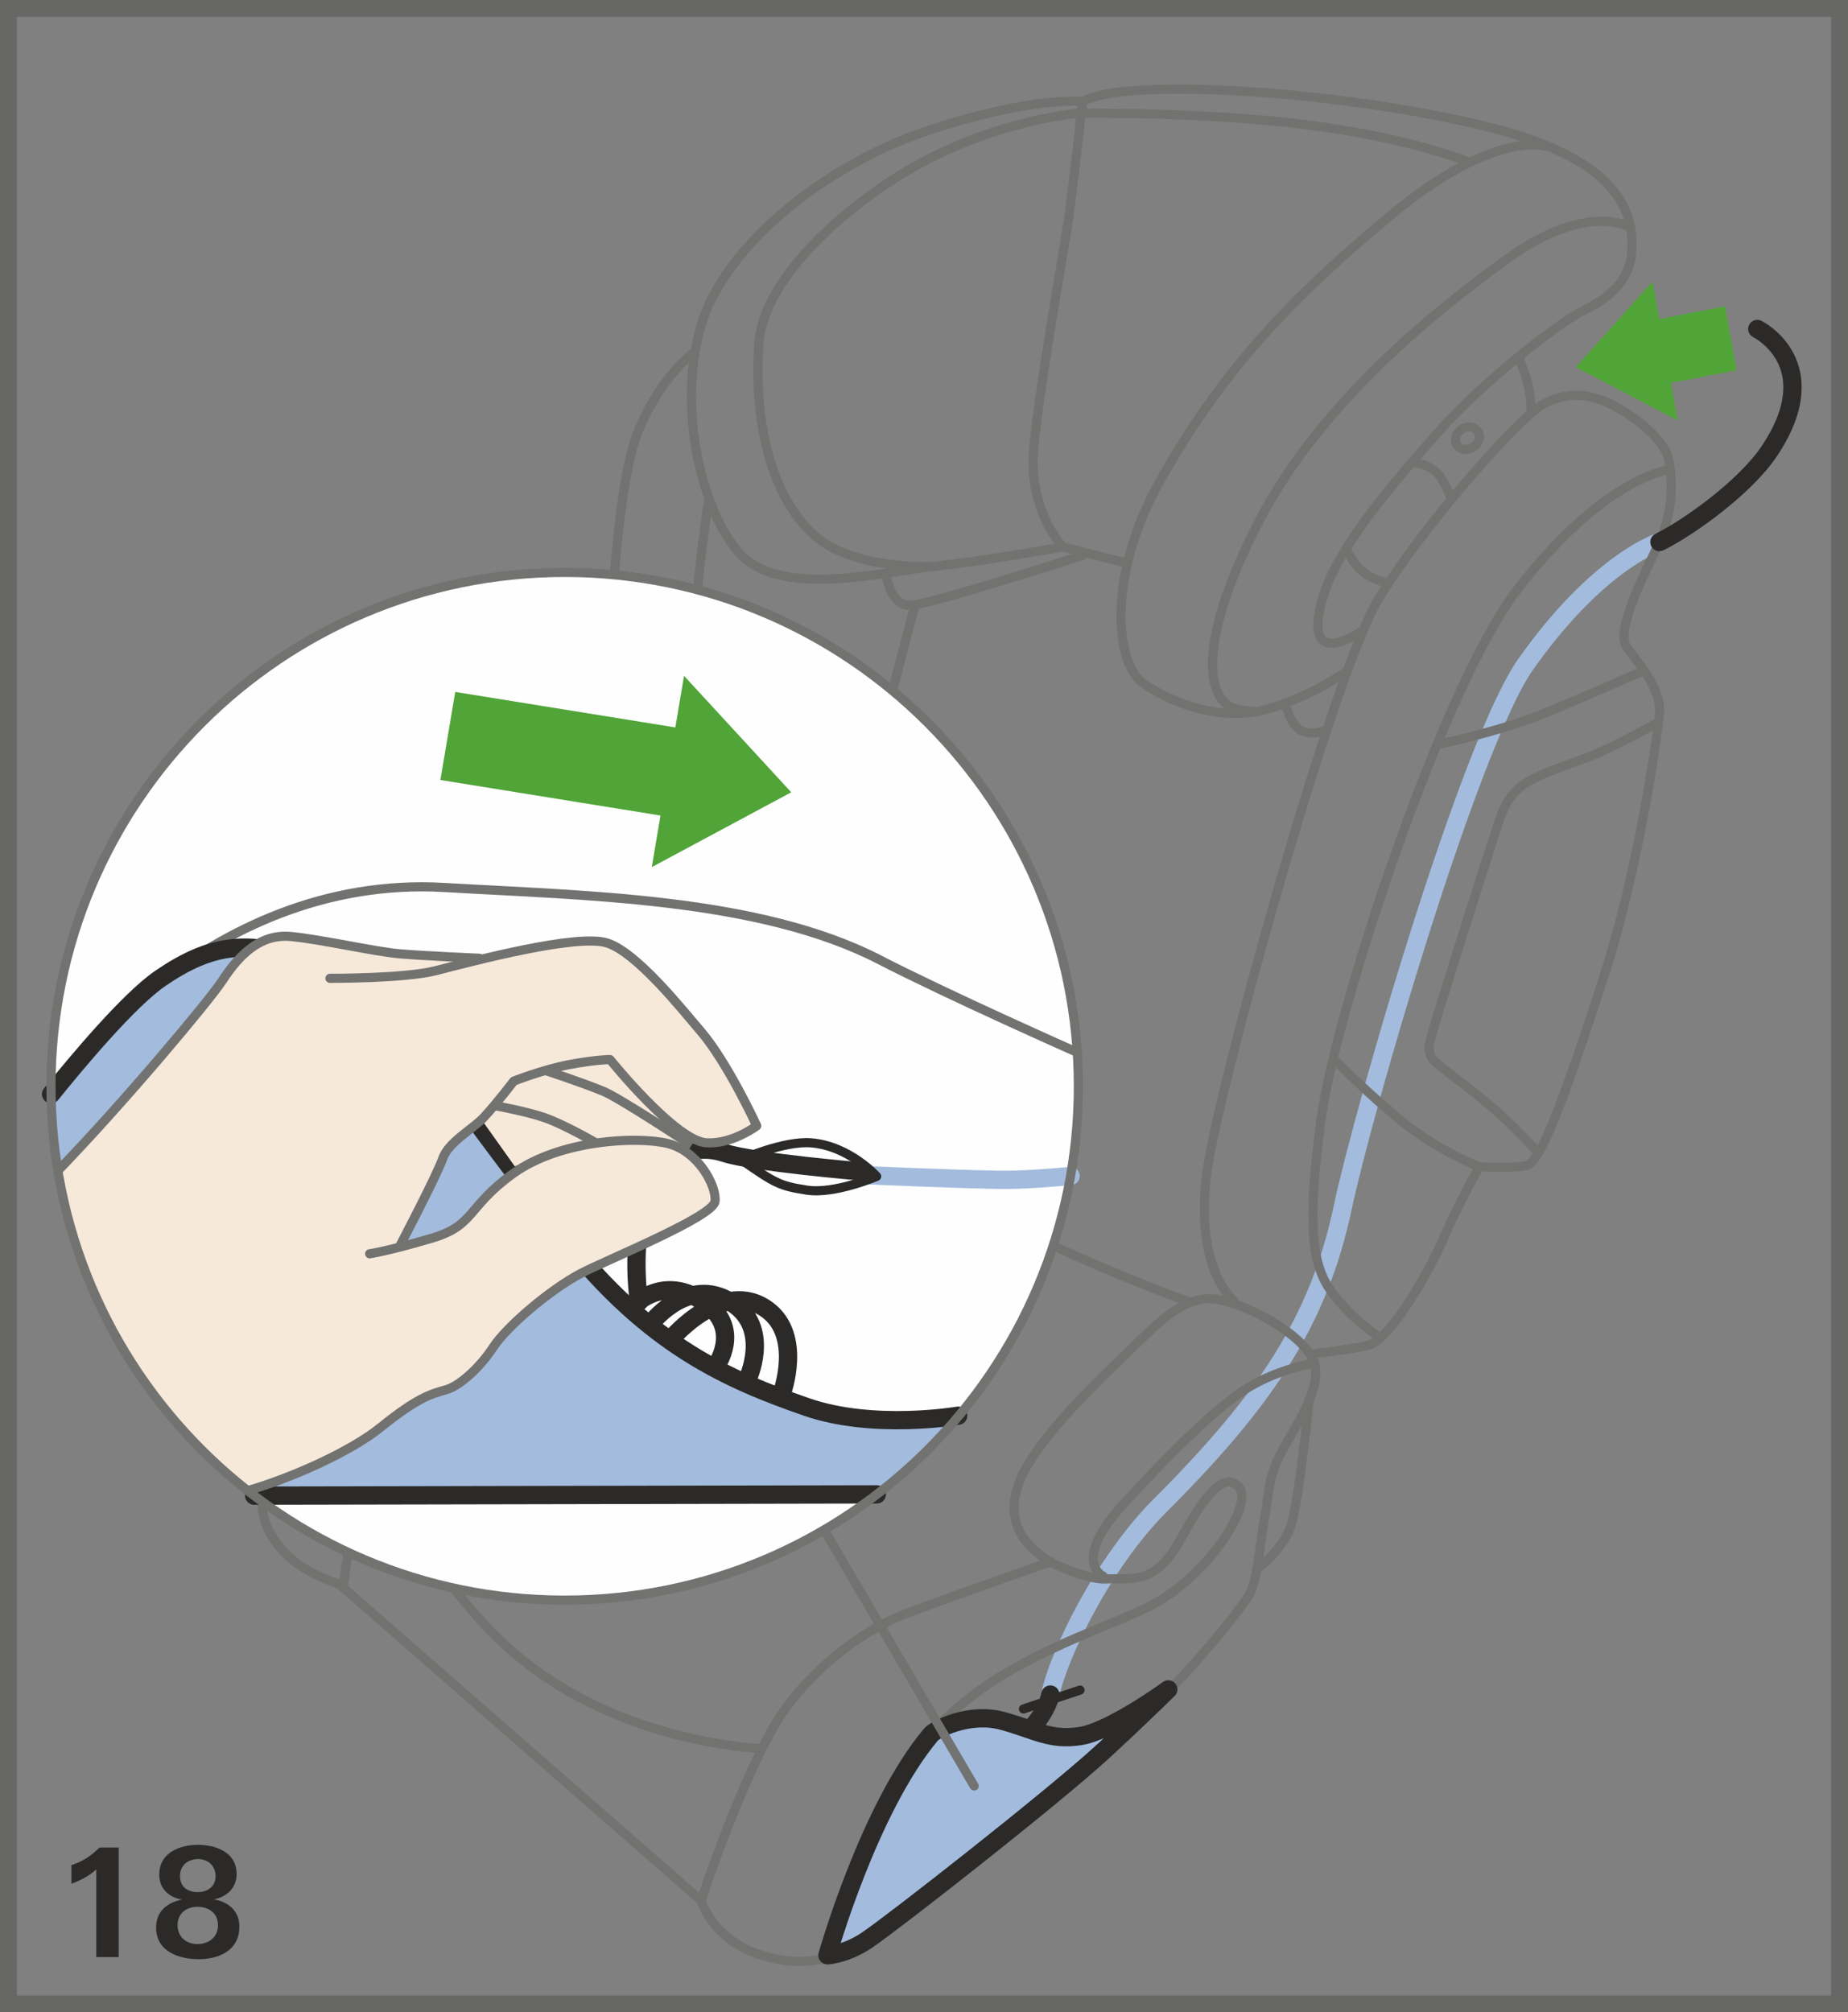 <?xml version="1.0" encoding="UTF-8"?>
<!DOCTYPE svg PUBLIC "-//W3C//DTD SVG 1.1//EN" "http://www.w3.org/Graphics/SVG/1.1/DTD/svg11.dtd">
<!-- Creator: CorelDRAW 2017 -->
<svg xmlns="http://www.w3.org/2000/svg" xml:space="preserve" width="38.75mm" height="42.182mm" version="1.1" style="shape-rendering:geometricPrecision; text-rendering:geometricPrecision; image-rendering:optimizeQuality; fill-rule:evenodd; clip-rule:evenodd"
viewBox="0 0 31817.14 34635.26"
 xmlns:xlink="http://www.w3.org/1999/xlink">
 <rect x="0" y="0" width="31817.14" height="34635.26" fill="#808080" stroke="none"/>
 <defs>
  <style type="text/css">
   <![CDATA[
    .str6 {stroke:#727271;stroke-width:157.32;stroke-miterlimit:10}
    .str8 {stroke:#676766;stroke-width:289.68;stroke-miterlimit:4}
    .str7 {stroke:#2B2A29;stroke-width:157.32;stroke-linejoin:round;stroke-miterlimit:10}
    .str4 {stroke:#2B2A29;stroke-width:314.89;stroke-linejoin:round;stroke-miterlimit:10}
    .str5 {stroke:#727271;stroke-width:157.32;stroke-linecap:round;stroke-miterlimit:10}
    .str1 {stroke:#727271;stroke-width:157.32;stroke-linecap:round;stroke-linejoin:round;stroke-miterlimit:10}
    .str3 {stroke:#2B2A29;stroke-width:157.32;stroke-linecap:round;stroke-linejoin:round;stroke-miterlimit:10}
    .str2 {stroke:#2B2A29;stroke-width:314.89;stroke-linecap:round;stroke-linejoin:round;stroke-miterlimit:10}
    .str0 {stroke:#A3BCDD;stroke-width:314.89;stroke-linecap:round;stroke-linejoin:round;stroke-miterlimit:10}
    .fil0 {fill:none;fill-rule:nonzero}
    .fil3 {fill:#FEFEFE;fill-rule:nonzero}
    .fil5 {fill:#2B2A29;fill-rule:nonzero}
    .fil4 {fill:#F6E9DA;fill-rule:nonzero}
    .fil1 {fill:#A3BCDD;fill-rule:nonzero}
    .fil2 {fill:#50A438;fill-rule:nonzero}
   ]]>
  </style>
 </defs>
 <g id="Слой_x0020_1">
  <path class="fil0 str0" d="M28570.57 9329.72c0,0 -1043.02,319.24 -2302.24,2103.2 -975.53,1382.29 -2809.42,7731.89 -3147.7,9338.92 -419.98,1993.43 -1364.31,3357.49 -3148.03,5141.46 -998.19,998.19 -1758.27,2602.01 -1888.57,3252.89"/>
  <path class="fil0 str1" d="M15051.93 19771.35c0,0 -3240.98,-2998.27 -3889.22,-3808.1 -648.25,-810.24 -729.12,-1863.69 -729.12,-2835.53 0,-972.33 113.88,-4546.75 526.89,-5630.66 376.88,-989.82 971.83,-1417.93 971.83,-1417.93m9310.26 16307.62c0,0 -781.51,-609.74 -404.63,-2558.33 377.7,-1949.09 2158.22,-8298.11 2891.94,-9513.56 733.72,-1215.45 2409.96,-3122.25 2829.12,-3352.81 419.08,-230.56 775.1,-167.75 1047.7,-62.57 272.27,104.61 1047.95,565.4 1131.7,1047.37 83.67,481.73 20.86,964.03 -167.75,1382.87 -188.85,419.16 -775.1,1508.82 -565.73,1802.28 209.13,293.46 607.77,733.39 565.73,1152.23 -41.96,419.49 -356.6,2682.31 -963.95,4547.41 -552.1,1695.13 -1047.7,3164.54 -1320.3,3227.35 -272.27,62.57 -816.81,20.86 -816.81,20.86 0,0 -377.45,670.58 -608.01,1215.45 -230.56,544.54 -921.99,1781.09 -1320.55,1865.09 -397.73,83.75 -950.98,141.39 -950.98,141.39m6106.31 -15208.02c0,0 -1089.66,146.56 -2556.52,2032.51 -1310.12,1684.37 -3143.68,7291.96 -3395.1,9136.19 -251.17,1844.23 -146.56,2514.57 167.99,2954.5 313.98,440.35 775.1,754.9 775.1,754.9m1781.75 -2892.02c0,0 -671.15,-251.42 -1299.69,-754.25 -628.62,-503.16 -1215.45,-1110.84 -1215.45,-1110.84m5322.84 -6663.58c0,0 -1026.6,461.12 -1759.99,754.25 -733.72,293.46 -1739.14,503.16 -1739.14,503.16m3771.97 -377.45c0,0 -734.87,417.11 -1173.98,586.83 -921.99,356.02 -1319.97,398.31 -1550.62,1068.56 -198.37,577.06 -1089.66,3415.38 -1152.8,3646.27 -62.57,230.56 -146.32,398.31 84,586.83 230.89,188.6 628.54,460.87 1068.8,859.18 285.65,258.31 628.62,628.54 628.62,628.54m-14249.57 -11231.84c0,0 -356.27,2237.29 -335.74,4337.37 21.18,2137.69 377.45,3395.1 586.91,3939.89 209.7,544.62 440.26,858.85 440.26,858.85m2850.23 -7271.27c0,0 -935.54,3452.74 -1152.8,4987.34 -335.41,2367.92 -188.6,3688.22 -188.6,3688.22m859.18 -9178.15c0,0 83.67,481.98 398.23,481.98 314.31,0 2975.44,-859.43 2975.44,-859.43m3499.62 2577.71c0,0 84,355.94 272.27,440.02 188.6,83.67 398.64,0 398.64,0m-3437.14 -2892.02l-1068.56 -272.27c0,0 -1278.26,230.56 -2221.44,335.17 -943.1,105.1 -2661.38,544.79 -3352.48,-229.99 -636.42,-713.44 -1068.89,-2452.25 -670.58,-3877.15 397.73,-1424.83 2184.9,-2805.89 3855.64,-3373.67 1791.6,-608.26 2724.03,-523.69 2724.03,-523.69 0,0 211.68,-117.91 691.68,-167.67 1467.69,-152.72 4359.38,115.85 6370.46,628.54 2137.44,545.12 2463.91,1427.45 2389.11,2179.4 -42.29,419.16 -356.27,733.39 -796.78,942.85 -435.42,207.41 -1759.75,1236.55 -2535.42,2116.26 -775.68,880.28 -1737.99,1978.07 -1990.88,2871.08 -356.27,1257.16 649.72,565.73 649.72,565.73m3206.58 -8360.76c0,0 -859.76,-314.56 -2661.71,1173.74 -1889.72,1559.48 -3017.64,2849.65 -4002.21,4609.64 -881.43,1574.26 -778.06,3099.34 -272.6,3457.33 502.83,356.27 1341.16,649.72 2074.55,461.12 733.39,-188.85 1403.97,-649.64 1403.97,-649.64m4882.49 -7669.33c0,0 -733.06,-419.16 -2053.36,523.69 -1320.55,943.1 -3258.96,2528.12 -4295.91,4505.37 -901.14,1718.53 -1001.97,2829.7 -586.91,3185.06 146.56,125.71 461.12,125.71 461.12,125.71m-3269.06 -2828.8c0,0 -607.68,-607.68 -503.16,-1718.28 104.85,-1110.52 524.02,-3394.52 608.01,-4001.88 84,-608.01 230.31,-1949.17 230.31,-1949.17m-67.82 203.96c0,0 -1692.5,131.46 -3284.99,1200.01 -1265.29,849 -2158.3,1886.03 -2221.11,2765.98 -79.73,1110.84 121.6,2516.87 921.91,3268.81 691.43,649.72 2095.4,565.73 2095.4,565.73m7753.65 272.52c0,0 -215.78,-58.46 -356.27,-167.42 -188.6,-146.81 -293.46,-398.23 -293.46,-398.23m1173.74 -1487.72c0,0 209.13,0 397.98,188.27 104.85,104.85 209.38,377.45 209.38,377.45m-6370.13 -6585.42c0,0 2201.08,-26.36 3983.07,209.38 1782,235.82 2699.06,629.2 2699.06,629.2m168.57 4641.17c53.86,86.05 15.93,206.83 -84.33,269.73 -100.75,62.81 -225.88,44.26 -279.74,-42.04 -53.95,-86.05 -16.26,-206.83 84.57,-269.64 100.17,-62.89 225.63,-44.09 279.5,41.96zm696.36 -1285.49c0,0 134.99,322.36 168.24,488.38 50.74,252.57 50.74,437.64 50.74,437.64m-20448.83 20218.27c0,0 183.59,-1677.14 629.11,-2332.04 445.77,-655.22 1257.74,-1152.88 2489.36,-1519.82 1231.3,-366.7 3137.03,-958.2 3982.83,-1363.16 602.76,-287.95 1179.16,-576.15 1545.94,-1178.91 268.17,-440.59 418.83,-1205.27 418.83,-1205.27 0,0 1441.9,917.31 2830.52,1598.32 1201.49,589.78 2672.71,1126.77 2672.71,1126.77m-8411.42 10298.27c0,0 674.36,-2047.62 1310.12,-3091.79 367.02,-602.84 1230.8,-1480.74 2253.87,-1860.49 917.07,-340.67 2461.2,-880.61 2461.2,-880.61m894.73 248.87c0,0 -563.67,-246.24 364.97,-1255.11 917.07,-995.56 1702.93,-1755.64 2227.27,-2044.17 523.93,-288.2 1048.28,-366.7 1048.28,-366.7m-8385.15 10193.42c0,0 707.36,-2515.39 1781.75,-3799.73 1074.31,-1283.52 2996.79,-1803.76 3808.18,-2230.72 944.82,-497 1776.99,-1744.31 1485.01,-2040.31 -291.65,-296.33 -689.63,350.19 -987.68,896.79 -455.04,834.22 -869.28,669.68 -1292.8,696.36 -266.2,16.5 -860.58,-217.59 -1044.17,-348.47 -272.93,-195.01 -695.79,-546.92 -475.08,-1244.68 204.78,-648.25 1153.13,-1598.4 1755.64,-2175.05 602.76,-576.48 1074.31,-1126.77 1651.03,-1048.28 576.15,78.74 1572.29,655.14 1703.25,1100.66 130.63,445.52 -340.42,1100.74 -576.48,1546.18 -236.06,445.27 -209.7,759.83 -288.2,1152.88 -78.74,392.81 -104.28,1074.96 -288.2,1336.81 -299.78,425.24 -598.41,773.62 -996.14,1220.87 -299.53,336.89 -628.87,639.05 -1519.82,1451.84 -890.71,812.13 -3530.66,2937.43 -4035.3,3223 -602.76,340.67 -1126.77,497.9 -1886.27,235.82 -787.25,-271.45 -970.03,-917.4 -970.03,-917.4l-6236.37 -5450.19c0,0 -628.87,-183.35 -969.78,-576.48 -230.56,-266.44 -419.16,-550.29 -340.34,-1179.16 78.74,-628.87 410.13,-1843.99 1178.91,-2567.86 461.12,-433.94 1332.13,-845.8 1965.34,-970.11 732.24,-143.03 2332.29,0 2751.45,-288.2 419.16,-287.87 561.62,-546.6 550.04,-917.07 -25.78,-838.24 -576.4,-628.54 -576.4,-628.54m0 0c0,0 -890.38,628.54 -1834.14,471.55 -517.28,-85.97 -838.57,-262.09 -969.45,-707.61 -131.21,-445.52 -78.82,-1310.45 1546.18,-1912.88 1624.43,-602.84 1991.37,-602.84 2672.71,-367.02 681.25,236.06 2331.71,1284.01 2331.71,1284.01m-5031.11 1677.14c0,0 -846.95,-307.58 -759.42,-1047.95 52.39,-445.77 523.93,-812.54 1048.28,-1074.96 523.93,-261.84 2567.53,-733.15 2567.53,-733.15m-5476.3 7337.12c0,0 847.52,2118.56 2410.54,3432.46 1808.03,1519.82 4166.42,1598.65 4166.42,1598.65m-1532.88 -7438.44c492.16,-248.87 669.43,-799.49 694.31,-1470.89 26.36,-707.69 -486.33,-1371.29 -1048.28,-1441.41 -419.08,-52.39 -786.11,393.38 -786.11,393.38m11302.54 6829.36c0,0 384.1,-296.9 524.26,-687.99 139.67,-391.33 321.54,-2199.68 321.54,-2199.68"/>
  <path class="fil0 str2" d="M18083.95 29166.27c-104.93,524.59 -839.48,1049.18 -839.48,1049.18"/>
  <path class="fil1" d="M20114.32 29077.76c0,0 -994.41,724.77 -1518.35,803.51 -523.77,78.5 -760.08,-104.85 -1336.56,-262.09 -576.4,-157.32 -1157.73,147.38 -1231.62,235.73 -1074.06,1284.09 -1781.42,3799.48 -1781.42,3799.48 0,0 323.92,-19.38 681.01,-261.51 479.68,-325.89 3144.58,-2411.19 4035.3,-3223.08 602.51,-549.8 1151.65,-1092.04 1151.65,-1092.04z"/>
  <path class="fil0 str2" d="M20114.32 29077.76c0,0 -994.41,724.77 -1518.35,803.51 -523.77,78.5 -760.08,-104.85 -1336.56,-262.09 -576.4,-157.32 -1157.73,147.38 -1231.62,235.73 -1074.06,1284.09 -1781.42,3799.48 -1781.42,3799.48 0,0 323.92,-19.38 681.01,-261.51 479.68,-325.89 3144.58,-2411.19 4035.3,-3223.08 602.51,-549.8 1151.65,-1092.04 1151.65,-1092.04z"/>
  <line class="fil0 str3" x1="17620.36" y1="29414.4" x2="18594.5" y2= "29089.34" />
  <path class="fil0 str2" d="M30255.68 5662.03c0,0 1211.02,596.11 209.7,2098.36 -419.49,629.69 -1405.2,1329.25 -1894.65,1569.34"/>
  <polygon class="fil2" points="28451.6,4847.35 27790.05,5583.45 27128.18,6319.14 28005.83,6776.81 28883.82,7234.15 28767.06,6590.01 29898.18,6372.18 29699.48,5273.16 28568.03,5490.99 "/>
  <line class="fil0 str1" x1="10319.05" y1="19722.66" x2="16772.1" y2= "30740.21" />
  <path class="fil3" d="M18566.58 18696.56c0,4884.79 -3960,8844.46 -8844.54,8844.46 -4884.79,0 -8844.46,-3959.67 -8844.46,-8844.46 0,-4884.54 3959.67,-8844.22 8844.46,-8844.22 4884.54,0 8844.54,3959.67 8844.54,8844.22z"/>
  <path class="fil0 str4" d="M10871.14 22508.11c0,0 536.74,-634.37 1300.35,-60.51 596.68,448.64 156.09,1065.03 156.09,1065.03m-1101.32 -756.87c0,0 674.93,-861.48 1438.21,-287.63 596.68,448.97 205.68,1273.91 205.68,1273.91m-1315.13 -698.33c0,0 900.89,-1067.41 1664.42,-493.64 596.43,448.97 246.49,1417.93 246.49,1417.93"/>
  <path class="fil0 str1" d="M876.34 18791.23c0,0 2587.48,-3763.85 6780.59,-3515.88 2391.49,141.64 5407.98,171.77 7489.18,1245.17 1176.28,606.86 3402.65,1593.72 3402.65,1593.72"/>
  <path class="fil1" d="M4424.41 25779.47l10712.92 -90.32c188.93,-146.56 371.95,-300.27 548.32,-461.37 111.42,-111.67 217.18,-214.3 281.22,-268.33 129.9,-129.48 255.44,-263.24 377.04,-400.61 100.09,-117.99 176.2,-213.07 176.2,-213.07 0,0 -1434.43,426.96 -2685.43,-61.17 -1251.08,-488.05 -4119.29,-2105.5 -5340.16,-4546.5 -1220.62,-2441.24 -2960.09,-3143.35 -3814.59,-3265.28 -854.17,-122.26 -1769.76,121.93 -2349.69,732.24 -503.65,530.34 -1260.86,1429.42 -1450.53,1655.88 3.61,198.13 13.71,394.61 30.22,589.37 81.86,535.1 231.79,1384.26 452.91,2141.06 179.74,519.25 406.35,1016.67 675.01,1486.9 637.57,930.78 1761.06,2111.58 2176.61,2538.38 69.3,55.18 139.01,109.7 209.95,162.82z"/>
  <path class="fil0 str2" d="M16496.63 24366.38c0,0 -1456.77,251.17 -2611.87,-150.59 -1331.3,-462.93 -2712.37,-1054.68 -4168.8,-2913.12 -2378.68,-3035.05 -2770.01,-4028.32 -4218.89,-4671.06 -1183.26,-524.84 -1884.8,-372.53 -2732.98,205.35 -543.97,370.8 -1444.7,1449.21 -1884.71,1995.72m3496.5 6909.5l10720.06 -21.27"/>
  <path class="fil0 str0" d="M14972.62 20228.94c0,0 1298.54,59.94 2200.83,77.35 396.99,7.96 915.51,-32.68 1258.56,-65.44"/>
  <path class="fil0 str2" d="M11000.3 22406.62c-102.55,-760.32 -5.83,-1537.23 137.53,-1843.33 206.83,-442.07 622.79,-951.31 1340.91,-717.22 489.45,159.29 2374.9,318.91 2374.9,318.91"/>
  <path class="fil4" d="M4271.77 25662.38c872.65,-231.87 1724.44,-665 2425.32,-1208.88 303.23,-235.49 606.78,-423.43 974.95,-531.49 521.14,-153.79 771.08,-739.22 1132.03,-1096.64 368.99,-367.02 798.26,-712.29 1267.83,-942.85 350.19,-172.1 709.91,-324.41 1063.06,-488.63 263.9,-123.98 527.14,-249.69 780.6,-393.96 102.55,-59.36 378.85,-180.8 395.43,-322.11 39.08,-338.94 -283.36,-719.84 -549.55,-883.73 -276.29,-169.8 -632.56,-173.82 -946.87,-166.02 -800.88,18.8 -1605.3,233.52 -2223.41,762.38 -228.59,195.25 -396.58,445.19 -619.59,644.22 -105.43,95 -230.31,163.97 -360.37,216.93 -55.59,20.86 -560.14,141.39 -754.82,235.49 137.61,-176.61 324.74,-565.4 487.23,-881.68 41.71,-82.27 289.92,-756.63 374.82,-844.65 174.64,-183.1 604.24,-444.94 604.24,-444.94l539.29 757.45 1245.25 -425.16 785.04 -87.77c0,0 1541.26,197.8 1824.86,30.71 305.53,-178.75 339.44,-263.08 339.44,-263.08l-866.65 -1484.44c0,0 -749.07,-1106 -1483.04,-1526.23 -277.77,-158.8 -975.28,-101.98 -1244.68,-14.78 -359.8,117.58 -506.61,55.01 -871.33,156.66 -303.8,84.9 -444.04,-5.5 -755.97,24.39 -495.36,46.64 -608.01,-19.46 -1095.49,-83.18 -529.52,-69.79 -1048.85,-196.4 -1578.37,-265.29 -586.01,-75.38 -976.19,217.5 -1296.24,687.08 -128.01,188.27 -267.34,365.79 -410.46,542.24 -523.11,645.04 -1067.41,1273.58 -1624.1,1890.3 -272.93,301.91 -547.42,607.36 -831.76,902.86 370.06,2225.79 1570.81,4170.69 3273.33,5504.79z"/>
  <path class="fil0 str5" d="M4264.3 25656.63c775.1,-223.99 1785.53,-680.92 2292.71,-1092.62 683.31,-553.82 915.59,-581 1139.17,-649.39 223.09,-68.4 568.93,-378.6 797.44,-729.37 229.41,-349.62 961.16,-979.31 1505.7,-1266.93 440.59,-231.22 2280.48,-974.71 2311.43,-1240.66 30.13,-265.62 -290.5,-867.56 -813.61,-995.81 -524.26,-127.76 -1850.64,-65.77 -2658.17,513.83 -807.04,579.85 -654.4,894.49 -1407.5,1116.92 -752.28,222.19 -1067.08,267.1 -1067.08,267.1m1889.72 -5086.45c0,0 -934.15,-39.99 -1374.41,-76.77 -440.02,-38.26 -1370.96,-252.89 -1876.42,-298.05 -507.18,-45.82 -869.28,289.35 -1179.24,765.25 -218.57,334.51 -1671.4,2071.51 -2826.83,3266.19"/>
  <path class="fil0 str1" d="M6886.67 21440.78c0,0 633.47,-1208.47 734.54,-1498.39 99.93,-289.68 517.61,-505.21 710.24,-712.86 235.82,-254.62 513.26,-621.64 513.26,-621.64 0,0 508.41,-200.1 953.61,-283.85 461.45,-87.2 704.74,-87.2 704.74,-87.2 0,0 1125.29,1397.89 1656.54,1432.38 447.57,28.98 869.28,-291.65 869.28,-291.65 0,0 -499.05,-1086.87 -966.58,-1630.26 -306.18,-356.84 -1096.06,-1354.13 -1608.5,-1516.95 -513.83,-163.31 -2283.35,305.94 -2947.28,475.65 -536.74,137.61 -1825.68,132.69 -1825.68,132.69"/>
  <path class="fil0 str6" d="M9415.11 18433.97c0,0 545.45,175.88 968.06,346.74 286.48,117 1521.3,934.15 1521.3,934.15"/>
  <path class="fil0 str5" d="M8550.84 19035.91c0,0 503.41,91.22 817.72,198.46 337.71,114.71 898.76,440.26 898.76,440.26"/>
  <path class="fil0 str7" d="M12758.81 19958.81c0,0 729.94,-326.46 1206.75,-288.53 655.72,52.39 1127.92,577.3 1127.92,577.3 0,0 -728.55,312.26 -1206.75,236.06 -458.82,-73.57 -524.59,-104.85 -1127.92,-524.84z"/>
  <polygon class="fil2" points="11221.91,14924.34 12422.5,14280.36 13622.92,13636.8 12700.02,12634.25 11777.21,11632.61 11627.69,12520.45 7837.81,11909.24 7582.29,13425.04 11371.67,14036.5 "/>
  <path class="fil0 str1" d="M18566.58 18696.56c0,4884.79 -3960,8844.46 -8844.54,8844.46 -4884.79,0 -8844.46,-3959.67 -8844.46,-8844.46 0,-4884.54 3959.67,-8844.22 8844.46,-8844.22 4884.54,0 8844.54,3959.67 8844.54,8844.22z"/>
  <polygon class="fil0 str8" points="144.84,34490.42 31672.3,34490.42 31672.3,144.84 144.84,144.84 "/>
  <path class="fil5" d="M2043.51 33684.61l0 -1885.12 -328.84 0c-164.05,154.45 -273.42,229.82 -484.77,302.98l0 320.72c153.71,-55.42 305.2,-135.97 427.87,-248.3l0 1509.73 385.74 0zm2077.5 -523.93c0,-378.36 -354.71,-458.9 -438.21,-467.03 219.48,-49.51 390.92,-192.87 390.92,-440.43 0,-377.62 -365.05,-500.29 -664.34,-500.29 -310.37,0 -667.29,130.06 -667.29,513.59 0,336.23 309.63,421.95 396.09,427.13 -247.56,49.51 -450.77,192.87 -450.77,482.55 0,419.74 403.48,544.62 734.54,544.62 339.19,0 699.07,-143.36 699.07,-560.14zm-409.39 -868.3c0,182.53 -143.36,274.16 -305.2,274.16 -169.23,0 -307.41,-83.5 -307.41,-276.38 0,-190.66 143.36,-291.9 310.37,-291.9 167.01,0 302.24,109.37 302.24,294.11zm41.38 844.65c0,211.35 -166.27,323.67 -351.75,323.67 -187.7,0 -343.62,-115.28 -343.62,-325.89 0,-209.13 158.88,-315.54 341.41,-315.54 187.7,0 353.97,101.24 353.97,317.76z"/>
 </g>
</svg>

